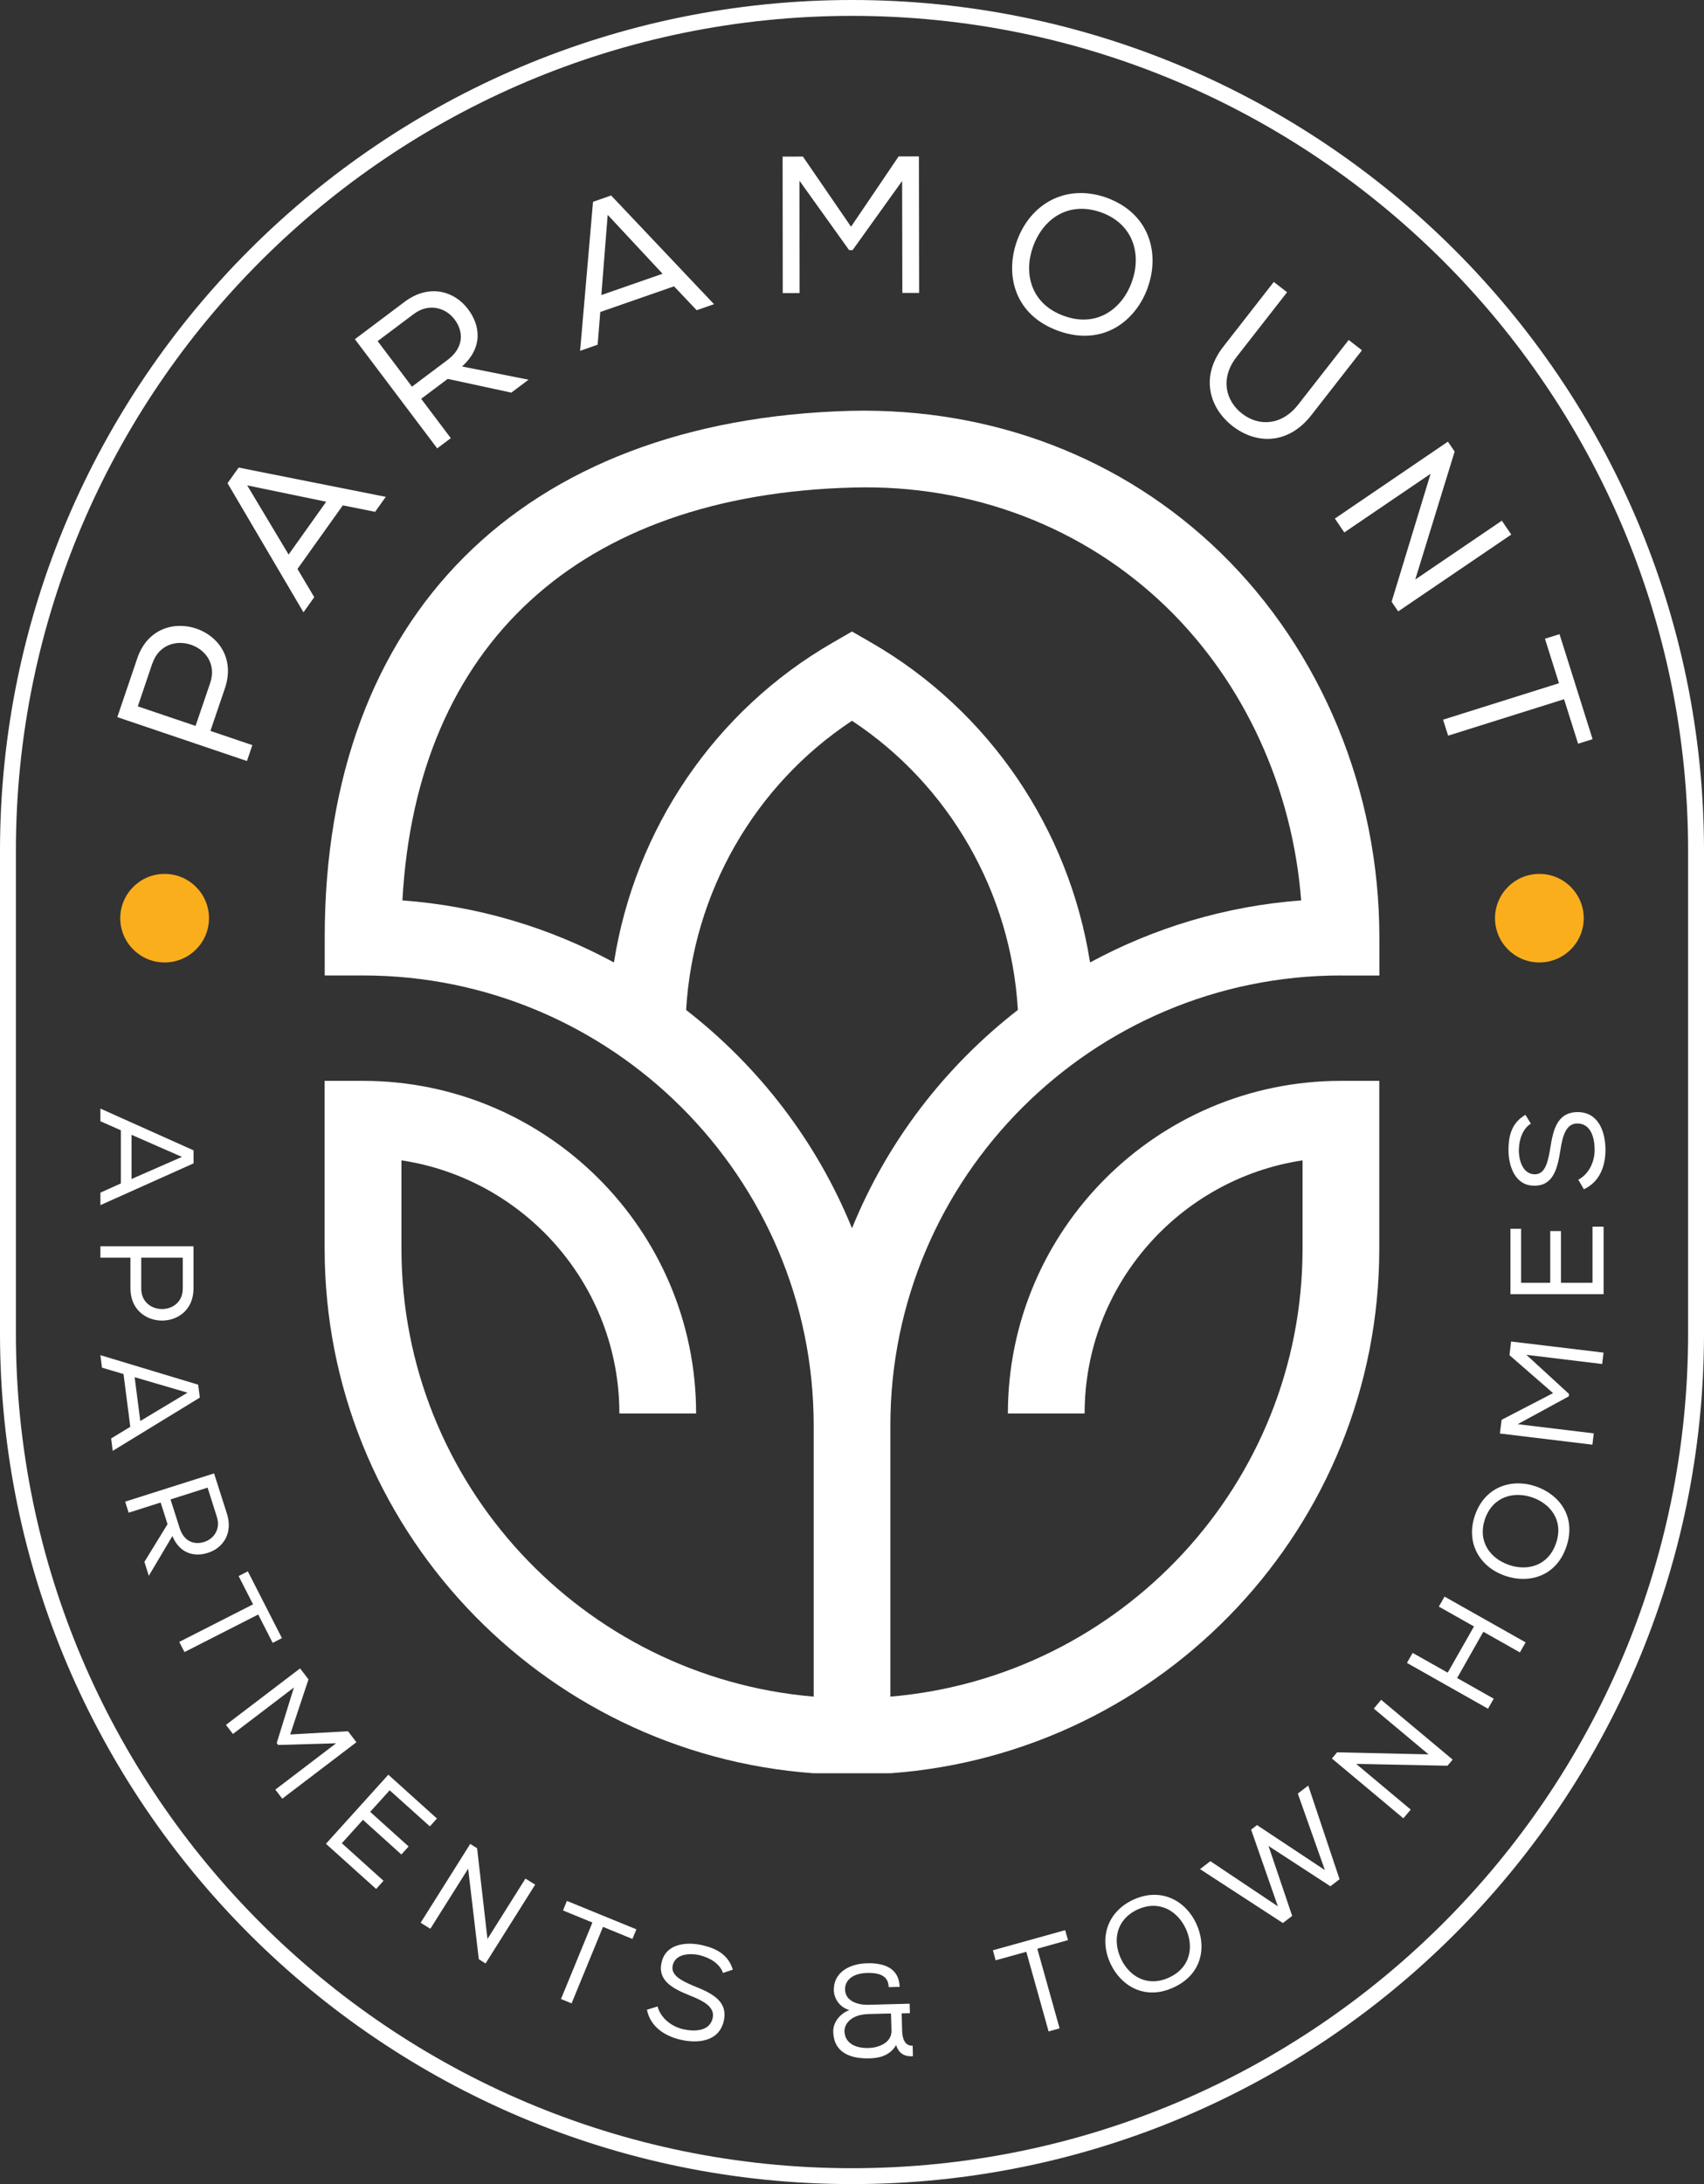 <svg width="64" height="82" viewBox="0 0 64 82" fill="none" xmlns="http://www.w3.org/2000/svg">
<rect x="0" y="0" width="64" height="82" fill="#333333" stroke="none"/>
<g clip-path="url(#clip0_12016_95825)">
<path d="M50.366 36.625H51.807V35.187C51.807 29.701 49.632 24.439 45.841 20.75C42.168 17.177 37.253 15.305 31.964 15.424C19.585 15.749 12.196 23.135 12.196 35.184V36.623H13.637C22.968 36.623 30.561 44.199 30.561 53.516V63.699C21.901 62.967 15.078 55.71 15.078 46.88V43.565C19.706 44.261 23.263 48.257 23.263 53.068H26.145C26.145 46.182 20.533 40.58 13.634 40.58H12.193V46.88C12.193 57.295 20.311 65.836 30.559 66.576H33.441C43.689 65.834 51.804 57.295 51.804 46.88V40.58H50.363C43.465 40.58 37.855 46.182 37.855 53.068H40.737C40.737 48.257 44.296 44.261 48.922 43.565V46.88C48.922 55.71 42.099 62.967 33.441 63.699V53.516C33.441 44.202 41.034 36.623 50.366 36.623M32.039 18.304C36.512 18.18 40.717 19.788 43.829 22.812C46.747 25.651 48.545 29.598 48.87 33.805C46.019 34.019 43.333 34.839 40.941 36.135C40.159 31.15 37.171 26.69 32.721 24.125L32 23.71L31.279 24.125C26.829 26.687 23.841 31.147 23.059 36.135C20.664 34.836 17.971 34.016 15.114 33.805C15.644 24.197 21.744 18.574 32.039 18.304ZM25.77 37.917C26.026 33.529 28.33 29.484 32 27.061C35.67 29.484 37.974 33.529 38.23 37.917C35.492 40.044 33.32 42.861 32 46.115C30.678 42.861 28.506 40.044 25.77 37.919" fill="white"/>
<path d="M9.479 27.974L9.275 28.572L4.406 26.924L5.155 24.718C5.912 22.483 9.202 23.596 8.451 25.831L7.903 27.442L9.473 27.974H9.479ZM5.721 24.908L5.176 26.52L7.345 27.254L7.893 25.646C8.378 24.215 6.209 23.483 5.723 24.911" fill="white"/>
<path d="M8.967 17.556L14.489 18.654L14.089 19.216L12.875 18.974L11.173 21.361L11.803 22.421L11.398 22.988L8.546 18.141L8.962 17.556H8.967ZM9.285 18.224L10.84 20.82L12.252 18.837L9.285 18.224Z" fill="white"/>
<path d="M16.816 14.225L15.819 14.973L16.932 16.45L16.421 16.834L13.329 12.735L15.194 11.333C16.121 10.637 17.072 10.933 17.573 11.601C18.048 12.217 18.144 13.052 17.353 13.759L19.851 14.256L19.205 14.741L16.814 14.225H16.816ZM17.074 11.995C16.77 11.58 16.132 11.346 15.54 11.789L14.184 12.807L15.473 14.517L16.806 13.516C17.423 13.055 17.423 12.457 17.074 11.995Z" fill="white"/>
<path d="M22.953 7.339L26.817 11.42L26.166 11.647L25.316 10.75L22.545 11.714L22.447 12.941L21.788 13.171L22.273 7.577L22.953 7.339ZM22.824 8.066L22.586 11.078L24.885 10.278L22.824 8.066Z" fill="white"/>
<path d="M32.023 9.389L31.892 9.391L30.027 6.785L30.032 11.003L29.399 11.005L29.394 5.88L30.156 5.878L31.964 8.512L33.751 5.873H34.513L34.521 10.998H33.891L33.883 6.795L32.023 9.389Z" fill="white"/>
<path d="M43.108 10.799C42.654 12.06 41.424 13.016 39.766 12.428C38.106 11.841 37.741 10.33 38.191 9.059C38.689 7.659 40.025 6.881 41.551 7.419C43.188 8.007 43.568 9.523 43.106 10.799M41.357 7.974C40.128 7.538 39.17 8.216 38.795 9.273C38.447 10.253 38.702 11.415 39.975 11.866C41.249 12.318 42.171 11.539 42.509 10.588C42.866 9.611 42.62 8.435 41.36 7.974" fill="white"/>
<path d="M51.148 13.158L49.253 15.586C48.377 16.708 47.176 16.685 46.29 15.994C45.428 15.323 45.061 14.145 45.947 13.014L47.842 10.585L48.341 10.972L46.445 13.4C45.818 14.205 46.027 15.045 46.652 15.53C47.277 16.017 48.142 15.983 48.759 15.189L50.655 12.764L51.146 13.145V13.155L51.148 13.158Z" fill="white"/>
<path d="M54.635 16.953L53.155 21.758L56.407 19.549L56.761 20.07L52.515 22.954L52.267 22.593L53.731 17.788L50.49 19.99L50.136 19.469L54.382 16.581L54.635 16.953Z" fill="white"/>
<path d="M58.026 23.98L58.574 23.81L59.816 27.752L59.271 27.922L58.744 26.252L54.39 27.62L54.199 27.02L58.553 25.651L58.026 23.98Z" fill="white"/>
<path d="M7.27 43.678L3.771 45.246V44.777L4.54 44.431V42.436L3.771 42.096V41.621L7.27 43.189V43.678ZM6.831 43.434L4.941 42.606V44.264L6.831 43.436V43.434Z" fill="white"/>
<path d="M3.771 47.218V46.79H7.268V48.376C7.268 49.982 4.905 49.982 4.899 48.376V47.218H3.771ZM6.865 48.376V47.218H5.305V48.376C5.305 49.404 6.865 49.404 6.865 48.376Z" fill="white"/>
<path d="M7.505 52.472L4.233 54.472L4.174 54.006L4.894 53.568L4.639 51.588L3.83 51.348L3.771 50.879L7.443 51.987L7.505 52.472ZM7.038 52.286L5.057 51.706L5.269 53.351L7.038 52.289V52.286Z" fill="white"/>
<path d="M6.292 57.221L6.033 56.411L4.832 56.793L4.701 56.378L8.04 55.318L8.523 56.831C8.763 57.584 8.358 58.126 7.815 58.298C7.312 58.463 6.751 58.337 6.475 57.669L5.589 59.162L5.424 58.639L6.294 57.221H6.292ZM7.668 57.891C8.004 57.79 8.298 57.435 8.146 56.953L7.797 55.852L6.405 56.295L6.749 57.375C6.909 57.875 7.294 58.01 7.668 57.891Z" fill="white"/>
<path d="M8.962 59.172L9.308 58.994L10.589 61.503L10.241 61.68L9.698 60.616L6.929 62.026L6.733 61.644L9.504 60.234L8.962 59.172Z" fill="white"/>
<path d="M10.447 65.514L10.393 65.442L11.039 63.356L8.748 65.101L8.487 64.759L11.271 62.639L11.586 63.052L10.899 65.12L13.071 64.998L13.386 65.411L10.602 67.53L10.341 67.19L12.624 65.45L10.447 65.514Z" fill="white"/>
<path d="M14.585 66.63L16.411 68.275L16.145 68.571L14.636 67.215L13.903 68.025L15.347 69.324L15.075 69.626L13.632 68.324L12.839 69.203L14.404 70.613L14.127 70.92L12.242 69.224L14.585 66.63Z" fill="white"/>
<path d="M17.919 69.391L18.309 72.797L19.735 70.531L20.101 70.757L18.237 73.717L17.983 73.557L17.583 70.159L16.163 72.415L15.799 72.188L17.661 69.229L17.919 69.391Z" fill="white"/>
<path d="M21.145 71.727L21.292 71.368L23.903 72.436L23.753 72.797L22.648 72.343L21.468 75.215L21.07 75.052L22.25 72.18L21.145 71.727Z" fill="white"/>
<path d="M26.3 73.41C25.866 73.31 25.362 73.372 25.267 73.787C25.182 74.155 25.579 74.362 26.062 74.563C26.721 74.828 27.361 75.122 27.181 75.89C26.997 76.653 26.209 76.731 25.556 76.579C24.952 76.437 24.427 76.086 24.298 75.455L24.696 75.331C24.823 75.784 25.233 76.086 25.652 76.184C26.065 76.279 26.649 76.277 26.765 75.777C26.868 75.354 26.419 75.122 25.925 74.926C25.29 74.671 24.688 74.372 24.848 73.681C25.003 72.969 25.788 72.895 26.377 73.031C26.884 73.15 27.343 73.364 27.524 73.949L27.155 74.073C27.039 73.733 26.677 73.506 26.297 73.413" fill="white"/>
<path d="M33.377 74.596C33.364 74.153 32.981 74.062 32.568 74.073C31.969 74.088 31.726 74.395 31.739 74.704C31.757 75.158 32.269 75.279 32.609 75.269L34.164 75.228L34.175 75.583L33.865 75.591L33.883 76.241C33.891 76.54 33.983 76.818 34.278 76.803L34.288 77.197C34.014 77.226 33.756 77.117 33.658 76.78C33.423 77.179 33.025 77.272 32.656 77.28C31.845 77.3 31.313 77.001 31.295 76.282C31.285 75.913 31.566 75.591 31.902 75.467C31.558 75.372 31.326 75.058 31.318 74.725C31.3 74.091 31.853 73.727 32.571 73.709C33.154 73.694 33.769 73.861 33.79 74.596L33.379 74.606V74.596H33.377ZM32.586 75.62C31.992 75.635 31.711 75.973 31.718 76.261C31.729 76.677 32.08 76.906 32.63 76.891C32.956 76.883 33.495 76.718 33.483 76.238L33.464 75.594L32.584 75.617L32.586 75.62Z" fill="white"/>
<path d="M37.395 73.598L37.292 73.222L40.006 72.467L40.112 72.841L38.96 73.163L39.797 76.153L39.384 76.269L38.547 73.279L37.395 73.598Z" fill="white"/>
<path d="M44.929 72.219C45.316 73.047 45.182 74.099 44.097 74.609C43.013 75.122 42.106 74.565 41.714 73.735C41.28 72.82 41.551 71.802 42.55 71.33C43.625 70.83 44.539 71.381 44.929 72.217M42.721 71.693C41.915 72.072 41.781 72.861 42.106 73.549C42.411 74.191 43.093 74.63 43.924 74.238C44.756 73.846 44.828 73.029 44.534 72.405C44.234 71.763 43.553 71.312 42.721 71.693Z" fill="white"/>
<path d="M45.459 69.876L47.995 71.572L46.99 68.692L47.212 68.522L49.761 70.211L48.744 67.339L49.136 67.037L50.312 70.554L49.968 70.819L47.644 69.306L48.532 71.93L48.183 72.199L45.071 70.175L45.459 69.876Z" fill="white"/>
<path d="M50.218 65.79L53.654 65.867L51.598 64.148L51.874 63.818L54.56 66.063L54.366 66.293L50.937 66.225L52.985 67.94L52.708 68.267L50.025 66.022L50.218 65.79Z" fill="white"/>
<path d="M55.712 61.263L54.728 63L56.102 63.776L55.888 64.153L52.843 62.433L53.057 62.057L54.374 62.799L55.361 61.064L54.041 60.319L54.255 59.943L57.3 61.662L57.086 62.039L55.712 61.263Z" fill="white"/>
<path d="M57.683 55.805C58.548 56.102 59.214 56.924 58.834 58.061C58.452 59.195 57.422 59.463 56.551 59.169C55.588 58.847 55.043 57.948 55.394 56.901C55.777 55.782 56.81 55.506 57.683 55.805ZM55.774 57.03C55.49 57.873 55.965 58.515 56.691 58.76C57.365 58.986 58.155 58.798 58.447 57.927C58.739 57.056 58.199 56.439 57.546 56.218C56.874 55.988 56.076 56.166 55.774 57.03Z" fill="white"/>
<path d="M58.93 52.335L58.92 52.426L57.003 53.47L59.86 53.815L59.808 54.24L56.334 53.82L56.399 53.305L58.331 52.304L56.694 50.879L56.755 50.366L60.227 50.783L60.175 51.211L57.329 50.866L58.93 52.335Z" fill="white"/>
<path d="M56.73 48.59V46.135H57.13V48.162H58.225V46.22H58.628V48.162H59.813V46.055H60.229V48.59H56.73Z" fill="white"/>
<path d="M57.045 43.171C57.045 43.614 57.22 44.088 57.644 44.088C58.024 44.088 58.135 43.655 58.22 43.14C58.331 42.441 58.47 41.753 59.261 41.753C60.046 41.758 60.299 42.505 60.299 43.173C60.299 43.792 60.074 44.38 59.488 44.65L59.279 44.292C59.695 44.068 59.893 43.599 59.893 43.168C59.893 42.737 59.759 42.181 59.245 42.181C58.811 42.175 58.685 42.665 58.605 43.189C58.499 43.861 58.344 44.516 57.636 44.516C56.905 44.527 56.657 43.782 56.657 43.178C56.657 42.66 56.763 42.165 57.293 41.856L57.497 42.186C57.192 42.377 57.052 42.779 57.047 43.168" fill="white"/>
<path d="M32 82C14.355 82 0 67.672 0 50.059V31.941C0 14.328 14.355 0 32 0C49.645 0 64 14.328 64 31.941V50.059C64 67.672 49.645 82 32 82ZM32 0.596C14.683 0.596 0.597 14.658 0.597 31.941V50.059C0.597 67.342 14.683 81.404 32 81.404C49.317 81.404 63.403 67.344 63.403 50.059V31.941C63.403 14.658 49.315 0.596 32 0.596Z" fill="white"/>
<path d="M7.849 34.473C7.849 35.39 7.103 36.135 6.183 36.135C5.264 36.135 4.517 35.39 4.517 34.473C4.517 33.555 5.264 32.81 6.183 32.81C7.103 32.81 7.849 33.555 7.849 34.473Z" fill="#FAAE1C"/>
<path d="M59.483 34.473C59.483 35.39 58.736 36.135 57.817 36.135C56.898 36.135 56.151 35.39 56.151 34.473C56.151 33.555 56.898 32.81 57.817 32.81C58.736 32.81 59.483 33.555 59.483 34.473Z" fill="#FAAE1C"/>
</g>
<defs>
<clipPath id="clip0_12016_95825">
<rect width="64" height="82" fill="white"/>
</clipPath>
</defs>
</svg>
